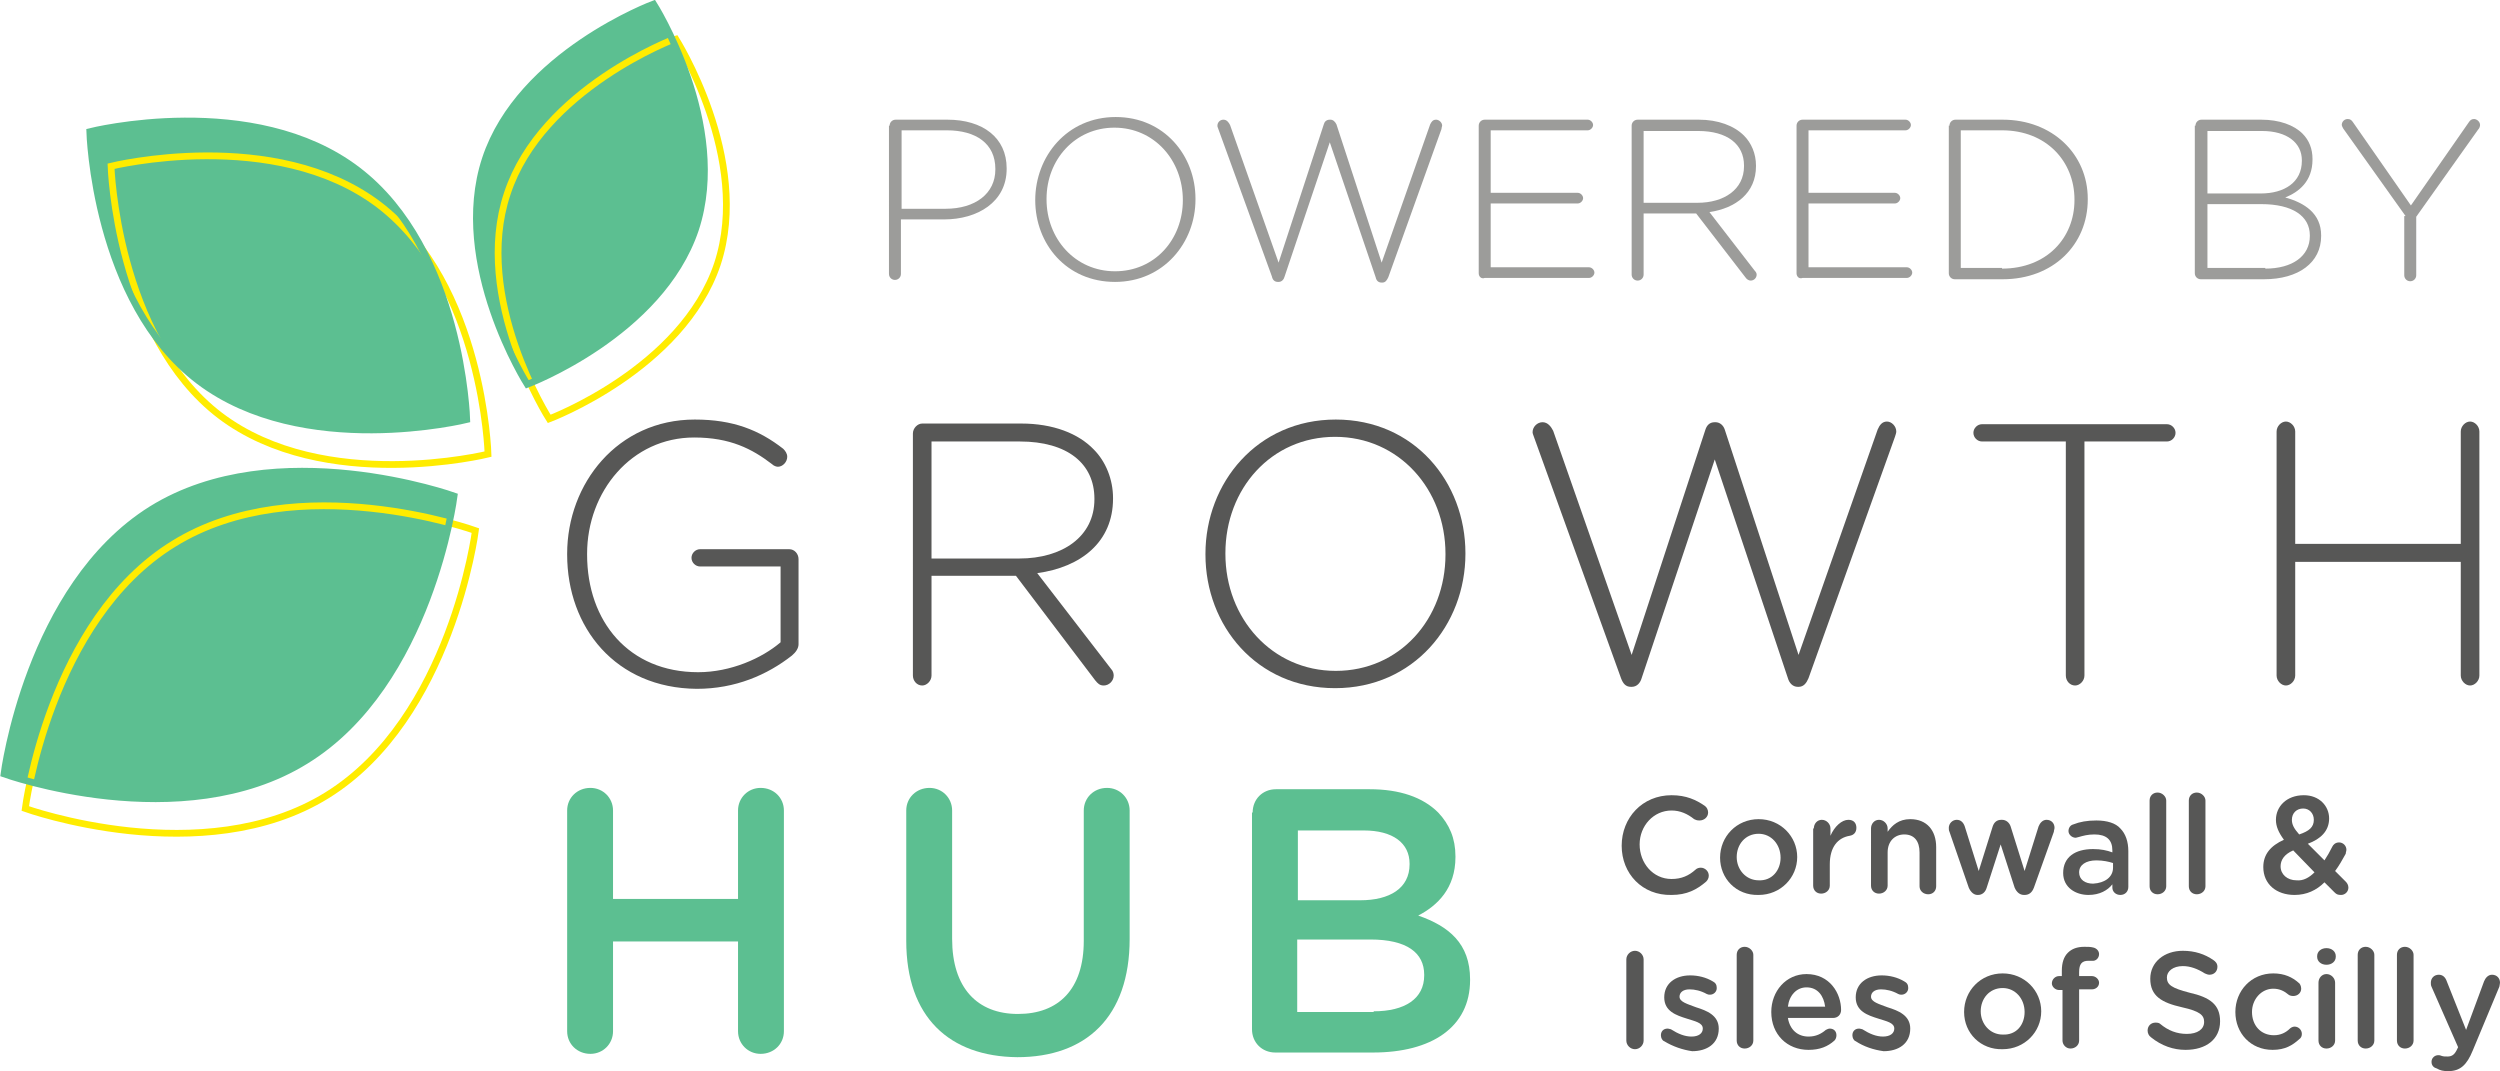 <?xml version="1.0" encoding="utf-8"?>
<!-- Generator: Adobe Illustrator 28.1.0, SVG Export Plug-In . SVG Version: 6.00 Build 0)  -->
<svg version="1.1" id="Layer_1" xmlns="http://www.w3.org/2000/svg" xmlns:xlink="http://www.w3.org/1999/xlink" x="0px" y="0px"
	 viewBox="0 0 376 161.1" style="enable-background:new 0 0 376 161.1;" xml:space="preserve">
<style type="text/css">
	.st0{fill:#9C9C9A;}
	.st1{fill:#5CBF91;}
	.st2{fill:none;stroke:#FFEC00;stroke-width:1.016;}
	.st3{fill:#575756;}
	.st4{fill:none;stroke:#5CBF91;stroke-width:1.016;}
</style>
<g>
	<g>
		<g>
			<path class="st0" d="M133.8,18.9c0-0.5,0.4-0.9,0.9-0.9h7.8c5.3,0,8.9,2.7,8.9,7.3v0.1c0,5-4.4,7.6-9.4,7.6h-6.5v8.2
				c0,0.5-0.4,0.9-0.9,0.9c-0.5,0-0.9-0.4-0.9-0.9V18.9z M142.2,31.4c4.5,0,7.5-2.3,7.5-5.9v-0.1c0-3.8-2.9-5.8-7.3-5.8h-6.8v11.8
				H142.2z"/>
			<path class="st0" d="M155.7,30.1L155.7,30.1c0-6.6,4.8-12.5,12.1-12.5s12,5.8,12,12.3V30c0,6.5-4.8,12.4-12.1,12.4
				C160.4,42.4,155.7,36.7,155.7,30.1z M177.9,30.1L177.9,30.1c0-6-4.3-10.9-10.3-10.9c-5.9,0-10.2,4.8-10.2,10.7V30
				c0,5.9,4.3,10.8,10.3,10.8C173.7,40.8,177.9,36,177.9,30.1z"/>
			<path class="st0" d="M183.2,19.3c-0.1-0.2-0.1-0.3-0.1-0.4c0-0.5,0.4-0.9,0.9-0.9c0.5,0,0.8,0.4,1,0.8l7.3,20.7l6.8-20.8
				c0.1-0.4,0.4-0.7,0.9-0.7h0.1c0.4,0,0.7,0.3,0.9,0.7l6.8,20.8l7.3-20.8c0.2-0.4,0.4-0.7,0.9-0.7c0.4,0,0.9,0.4,0.9,0.9
				c0,0.1-0.1,0.3-0.1,0.5l-8,22.3c-0.2,0.4-0.4,0.8-0.9,0.8h-0.1c-0.5,0-0.8-0.3-0.9-0.8L200,21.4l-6.8,20.2
				c-0.1,0.4-0.4,0.8-0.9,0.8h-0.1c-0.5,0-0.8-0.3-0.9-0.8L183.2,19.3z"/>
			<path class="st0" d="M222.4,41.1V18.9c0-0.5,0.4-0.9,0.9-0.9h15.5c0.4,0,0.8,0.4,0.8,0.8s-0.4,0.8-0.8,0.8h-14.6v9.4h13.1
				c0.4,0,0.8,0.4,0.8,0.8s-0.4,0.8-0.8,0.8h-13.1v9.6H239c0.4,0,0.8,0.4,0.8,0.8c0,0.4-0.4,0.8-0.8,0.8h-15.7
				C222.8,42,222.4,41.6,222.4,41.1z"/>
			<path class="st0" d="M245.4,18.9c0-0.5,0.4-0.9,0.9-0.9h9.2c2.9,0,5.3,0.9,6.8,2.4c1.1,1.1,1.8,2.7,1.8,4.5v0.1c0,4-3,6.3-7,6.9
				l6.8,8.8c0.2,0.2,0.3,0.4,0.3,0.6c0,0.5-0.4,0.9-0.9,0.9c-0.3,0-0.6-0.2-0.8-0.5l-7.4-9.6h-7.9v9.2c0,0.5-0.4,0.9-0.9,0.9
				c-0.5,0-0.9-0.4-0.9-0.9V18.9z M255.3,30.5c4,0,7-2,7-5.5v-0.1c0-3.2-2.5-5.2-6.9-5.2h-8.2v10.8H255.3z"/>
			<path class="st0" d="M270.2,41.1V18.9c0-0.5,0.4-0.9,0.9-0.9h15.5c0.4,0,0.8,0.4,0.8,0.8s-0.4,0.8-0.8,0.8H272v9.4H285
				c0.4,0,0.8,0.4,0.8,0.8s-0.4,0.8-0.8,0.8H272v9.6h14.8c0.4,0,0.8,0.4,0.8,0.8c0,0.4-0.4,0.8-0.8,0.8h-15.7
				C270.6,42,270.2,41.6,270.2,41.1z"/>
			<path class="st0" d="M293.2,18.9c0-0.5,0.4-0.9,0.9-0.9h7.1c7.5,0,12.8,5.2,12.8,11.9V30c0,6.8-5.2,12-12.8,12H294
				c-0.5,0-0.9-0.4-0.9-0.9V18.9z M301.1,40.4c6.7,0,10.9-4.6,10.9-10.3V30c0-5.7-4.2-10.4-10.9-10.4h-6.2v20.7H301.1z"/>
			<path class="st0" d="M330.2,18.9c0-0.5,0.4-0.9,0.9-0.9h9c2.7,0,4.9,0.8,6.2,2.1c1,1,1.5,2.3,1.5,3.8V24c0,3.3-2.1,4.9-4.1,5.7
				c2.9,0.8,5.4,2.4,5.4,5.7v0.1c0,4-3.4,6.5-8.6,6.5h-9.5c-0.5,0-0.9-0.4-0.9-0.9V18.9z M340,29.1c3.6,0,6.2-1.7,6.2-4.9v-0.1
				c0-2.6-2.2-4.4-6-4.4H332v9.4H340z M340.7,40.4c4.1,0,6.7-1.9,6.7-4.9v-0.1c0-2.9-2.6-4.7-7.3-4.7H332v9.6H340.7z"/>
			<path class="st0" d="M361.8,32.5l-9.4-13.2c-0.1-0.2-0.2-0.4-0.2-0.5c0-0.5,0.4-0.9,0.9-0.9c0.4,0,0.6,0.2,0.8,0.5l8.7,12.5
				l8.7-12.5c0.2-0.3,0.4-0.5,0.8-0.5c0.4,0,0.9,0.4,0.9,0.9c0,0.2-0.1,0.5-0.3,0.7l-9.3,13.1v8.8c0,0.5-0.4,0.9-0.9,0.9
				s-0.9-0.4-0.9-0.9V32.5z"/>
		</g>
	</g>
	<path class="st1" d="M73,23.9c-5.2,15.8,6.3,33.9,6.3,33.9s20-7.5,25.3-23.3c5.2-15.8-6.3-33.9-6.3-33.9S78.2,8.1,73,23.9z"/>
	<path class="st1" d="M22.8,76.6C4.2,88.2,0.6,116.4,0.6,116.4s26.7,9.6,45.4-2c18.7-11.5,22.3-39.8,22.3-39.8S41.5,65,22.8,76.6z"
		/>
	<path class="st1" d="M29.8,57.3c15.7,11.9,40.3,5.8,40.3,5.8s-0.7-25.5-16.4-37.5c-15.7-12-40.3-5.8-40.3-5.8S14.2,45.4,29.8,57.3z
		"/>
	<path class="st2" d="M76.3,29.1C71,44.9,82.6,63,82.6,63s20-7.5,25.3-23.3c5.2-15.8-6.3-33.9-6.3-33.9S81.5,13.3,76.3,29.1z"/>
	<path class="st2" d="M26.1,81.8C7.4,93.3,3.8,121.6,3.8,121.6s26.7,9.6,45.4-2c18.7-11.6,22.3-39.8,22.3-39.8S44.8,70.2,26.1,81.8z
		"/>
	<path class="st2" d="M33.1,62.5c15.7,11.9,40.3,5.8,40.3,5.8S72.7,42.8,57,30.8C41.3,18.9,16.7,25,16.7,25S17.5,50.6,33.1,62.5z"/>
	<g>
		<path class="st3" d="M85.3,83.4v-0.1c0-10.6,7.6-20.2,19.2-20.2c5.8,0,9.7,1.6,13.3,4.4c0.3,0.3,0.6,0.7,0.6,1.2
			c0,0.8-0.7,1.5-1.4,1.5c-0.2,0-0.6-0.1-0.9-0.4c-3-2.3-6.3-4-11.7-4c-9.4,0-16.1,8.1-16.1,17.5v0.1c0,10.1,6.3,17.7,16.7,17.7
			c4.9,0,9.6-2.1,12.4-4.5V85.2h-12.1c-0.7,0-1.3-0.6-1.3-1.3c0-0.7,0.6-1.3,1.3-1.3h13.4c0.8,0,1.4,0.7,1.4,1.5v12.8
			c0,0.6-0.4,1.2-1,1.7c-3.7,2.9-8.5,5-14.3,5C92.6,103.5,85.3,94.4,85.3,83.4z"/>
		<path class="st3" d="M137.3,65.2c0-0.8,0.7-1.5,1.4-1.5h14.9c4.8,0,8.6,1.5,10.9,3.9c1.8,1.8,2.9,4.5,2.9,7.3v0.1
			c0,6.5-4.8,10.3-11.4,11.2l11.1,14.4c0.3,0.3,0.4,0.7,0.4,1c0,0.8-0.7,1.5-1.5,1.5c-0.6,0-0.9-0.3-1.3-0.8l-11.9-15.7h-12.7v15
			c0,0.8-0.7,1.5-1.4,1.5c-0.8,0-1.4-0.7-1.4-1.5V65.2z M153.3,84c6.5,0,11.3-3.3,11.3-8.9v-0.1c0-5.3-4.1-8.6-11.2-8.6h-13.3V84
			H153.3z"/>
		<path class="st3" d="M181.3,83.4v-0.1c0-10.7,7.8-20.2,19.6-20.2c11.8,0,19.5,9.4,19.5,20.1v0.1c0,10.7-7.8,20.2-19.6,20.2
			C189,103.5,181.3,94.1,181.3,83.4z M217.4,83.4v-0.1c0-9.7-7-17.6-16.6-17.6s-16.5,7.8-16.5,17.5v0.1c0,9.7,7,17.6,16.6,17.6
			C210.5,100.9,217.4,93.1,217.4,83.4z"/>
		<path class="st3" d="M230.7,65.7c-0.1-0.3-0.2-0.5-0.2-0.7c0-0.8,0.7-1.5,1.5-1.5c0.8,0,1.3,0.7,1.6,1.3l11.8,33.7l11.1-33.9
			c0.2-0.6,0.6-1.1,1.4-1.1h0.1c0.7,0,1.2,0.5,1.4,1.1l11.1,33.9l11.9-33.9c0.3-0.7,0.7-1.2,1.4-1.2c0.7,0,1.4,0.7,1.4,1.5
			c0,0.2-0.1,0.5-0.2,0.8l-13,36.3c-0.3,0.7-0.7,1.3-1.5,1.3h-0.1c-0.8,0-1.3-0.6-1.5-1.3l-11-32.9l-11,32.9
			c-0.2,0.7-0.7,1.3-1.5,1.3h-0.1c-0.8,0-1.2-0.5-1.5-1.3L230.7,65.7z"/>
		<path class="st3" d="M310.5,66.4h-12.4c-0.7,0-1.3-0.6-1.3-1.3c0-0.7,0.6-1.3,1.3-1.3h27.8c0.7,0,1.3,0.6,1.3,1.3
			c0,0.7-0.6,1.3-1.3,1.3h-12.4v35.2c0,0.8-0.7,1.5-1.4,1.5c-0.8,0-1.4-0.7-1.4-1.5V66.4z"/>
		<path class="st3" d="M342.4,64.9c0-0.8,0.7-1.5,1.4-1.5s1.4,0.7,1.4,1.5v16.9h24.9V64.9c0-0.8,0.7-1.5,1.4-1.5s1.4,0.7,1.4,1.5
			v36.7c0,0.8-0.7,1.5-1.4,1.5s-1.4-0.7-1.4-1.5V84.5h-24.9v17.1c0,0.8-0.7,1.5-1.4,1.5s-1.4-0.7-1.4-1.5V64.9z"/>
	</g>
	<g>
		<path class="st1" d="M85.3,121.9c0-1.9,1.5-3.4,3.5-3.4c1.9,0,3.4,1.5,3.4,3.4v13.3h18.8v-13.3c0-1.9,1.5-3.4,3.4-3.4
			c2,0,3.5,1.5,3.5,3.4v33.2c0,1.9-1.5,3.4-3.5,3.4c-1.9,0-3.4-1.5-3.4-3.4v-13.5H92.2v13.5c0,1.9-1.5,3.4-3.4,3.4
			c-2,0-3.5-1.5-3.5-3.4V121.9z"/>
		<path class="st1" d="M136.3,141.5v-19.6c0-1.9,1.5-3.4,3.5-3.4c1.9,0,3.4,1.5,3.4,3.4v19.3c0,7.4,3.8,11.3,9.9,11.3
			c6.1,0,9.9-3.7,9.9-11v-19.6c0-1.9,1.5-3.4,3.5-3.4c1.9,0,3.4,1.5,3.4,3.4v19.3c0,11.8-6.6,17.8-16.9,17.8
			C142.8,158.9,136.3,153,136.3,141.5z"/>
		<path class="st1" d="M188.4,122.2c0-2,1.5-3.5,3.5-3.5H206c4.5,0,8,1.2,10.3,3.5c1.7,1.8,2.6,3.9,2.6,6.6v0.1
			c0,4.7-2.7,7.3-5.6,8.8c4.6,1.6,7.8,4.2,7.8,9.6v0.1c0,7.1-5.8,10.9-14.6,10.9h-14.7c-2,0-3.5-1.5-3.5-3.5V122.2z M204.6,135.4
			c4.4,0,7.4-1.8,7.4-5.4v-0.1c0-3.1-2.5-5-6.9-5h-9.9v10.5H204.6z M206.6,152.1c4.7,0,7.6-1.9,7.6-5.4v-0.1c0-3.3-2.6-5.3-8.1-5.3
			h-11v10.9H206.6z"/>
	</g>
	<g>
		<path class="st3" d="M243.9,127.2L243.9,127.2c0-4.2,3.1-7.6,7.5-7.6c2.2,0,3.7,0.7,5,1.6c0.3,0.2,0.5,0.6,0.5,1
			c0,0.7-0.6,1.2-1.3,1.2c-0.4,0-0.6-0.1-0.8-0.2c-1-0.8-2.1-1.3-3.4-1.3c-2.7,0-4.8,2.3-4.8,5.1v0c0,2.8,2,5.2,4.8,5.2
			c1.5,0,2.6-0.5,3.6-1.4c0.2-0.2,0.5-0.3,0.8-0.3c0.6,0,1.2,0.5,1.2,1.2c0,0.4-0.2,0.7-0.4,0.9c-1.4,1.2-2.9,2-5.2,2
			C247,134.7,243.9,131.4,243.9,127.2z"/>
		<path class="st3" d="M258.7,129L258.7,129c0-3.2,2.5-5.8,5.8-5.8c3.3,0,5.8,2.6,5.8,5.7v0c0,3.1-2.5,5.7-5.8,5.7
			C261.1,134.7,258.7,132.1,258.7,129z M267.8,129L267.8,129c0-2-1.4-3.6-3.3-3.6c-2,0-3.3,1.6-3.3,3.5v0c0,1.9,1.4,3.5,3.3,3.5
			C266.5,132.5,267.8,130.9,267.8,129z"/>
		<path class="st3" d="M272.8,124.6c0-0.7,0.5-1.3,1.2-1.3c0.7,0,1.3,0.6,1.3,1.3v1.1c0.6-1.4,1.7-2.4,2.7-2.4
			c0.8,0,1.2,0.5,1.2,1.2c0,0.7-0.4,1.1-1,1.2c-1.8,0.3-3,1.7-3,4.3v3.2c0,0.7-0.6,1.2-1.3,1.2c-0.7,0-1.2-0.5-1.2-1.2V124.6z"/>
		<path class="st3" d="M281.4,124.6c0-0.7,0.5-1.3,1.2-1.3c0.7,0,1.3,0.6,1.3,1.3v0.5c0.7-1,1.7-1.9,3.4-1.9c2.5,0,3.9,1.7,3.9,4.2
			v5.9c0,0.7-0.5,1.2-1.2,1.2c-0.7,0-1.3-0.5-1.3-1.2v-5.1c0-1.7-0.8-2.7-2.3-2.7c-1.4,0-2.5,1-2.5,2.7v5c0,0.7-0.6,1.2-1.3,1.2
			c-0.7,0-1.2-0.5-1.2-1.2V124.6z"/>
		<path class="st3" d="M296.1,133.5l-2.9-8.4c-0.1-0.2-0.1-0.4-0.1-0.6c0-0.6,0.5-1.2,1.2-1.2c0.6,0,1,0.4,1.2,1l2.1,6.7l2.1-6.7
			c0.2-0.6,0.6-1,1.3-1h0.1c0.6,0,1.1,0.4,1.3,1l2.1,6.7l2.1-6.7c0.2-0.5,0.6-1,1.2-1c0.7,0,1.2,0.5,1.2,1.2c0,0.2-0.1,0.4-0.1,0.6
			l-3,8.4c-0.3,0.8-0.8,1.1-1.4,1.1h-0.1c-0.6,0-1.1-0.4-1.4-1.1l-2.1-6.5l-2.1,6.5c-0.2,0.7-0.7,1.1-1.3,1.1h-0.1
			C296.9,134.6,296.4,134.2,296.1,133.5z"/>
		<path class="st3" d="M310.3,131.3L310.3,131.3c0-2.4,1.8-3.6,4.5-3.6c1.2,0,2.1,0.2,2.9,0.5v-0.3c0-1.6-0.9-2.4-2.7-2.4
			c-1,0-1.7,0.2-2.4,0.4c-0.1,0-0.3,0.1-0.4,0.1c-0.6,0-1.1-0.5-1.1-1c0-0.5,0.3-0.9,0.7-1c1-0.4,2.1-0.6,3.5-0.6
			c1.6,0,2.9,0.4,3.6,1.2c0.8,0.8,1.2,2,1.2,3.4v5.4c0,0.7-0.5,1.2-1.2,1.2c-0.7,0-1.2-0.5-1.2-1.1V133c-0.7,0.9-1.9,1.6-3.6,1.6
			C312.2,134.6,310.3,133.5,310.3,131.3z M317.8,130.5v-0.7c-0.6-0.2-1.5-0.4-2.5-0.4c-1.6,0-2.6,0.7-2.6,1.8v0
			c0,1.1,0.9,1.7,2.1,1.7C316.6,132.8,317.8,131.9,317.8,130.5z"/>
		<path class="st3" d="M323.3,120.4c0-0.7,0.5-1.2,1.2-1.2c0.7,0,1.3,0.6,1.3,1.2v12.9c0,0.7-0.6,1.2-1.3,1.2
			c-0.7,0-1.2-0.5-1.2-1.2V120.4z"/>
		<path class="st3" d="M329.2,120.4c0-0.7,0.5-1.2,1.2-1.2c0.7,0,1.3,0.6,1.3,1.2v12.9c0,0.7-0.6,1.2-1.3,1.2
			c-0.7,0-1.2-0.5-1.2-1.2V120.4z"/>
		<path class="st3" d="M351.1,134.2l-1.5-1.5c-1.2,1.2-2.7,1.9-4.5,1.9c-2.7,0-4.7-1.6-4.7-4.2v0c0-1.9,1.1-3.2,3.1-4.1
			c-0.8-1.1-1.2-2-1.2-3v0c0-2,1.6-3.7,4.2-3.7c2.3,0,3.8,1.6,3.8,3.5v0c0,1.9-1.3,3.1-3.2,3.8l2.5,2.5c0.4-0.6,0.8-1.3,1.2-2.1
			c0.1-0.2,0.4-0.6,1-0.6c0.6,0,1.1,0.5,1.1,1.1c0,0.2-0.1,0.4-0.1,0.6c-0.5,0.9-1,1.8-1.6,2.6l1.6,1.6c0.2,0.2,0.4,0.5,0.4,0.9
			c0,0.6-0.5,1.1-1.1,1.1C351.6,134.6,351.4,134.5,351.1,134.2z M348.1,131.2l-3.2-3.3c-1.4,0.6-1.9,1.5-1.9,2.4v0
			c0,1.2,1,2.1,2.4,2.1C346.4,132.5,347.3,132,348.1,131.2z M348,123.3L348,123.3c0-1-0.7-1.7-1.6-1.7c-1,0-1.7,0.7-1.7,1.7v0
			c0,0.7,0.3,1.3,1.1,2.2C347.3,125,348,124.4,348,123.3z"/>
	</g>
	<g>
		<path class="st3" d="M244.6,144.3c0-0.7,0.6-1.3,1.3-1.3c0.7,0,1.3,0.6,1.3,1.3v12.2c0,0.7-0.6,1.3-1.3,1.3
			c-0.7,0-1.3-0.6-1.3-1.3V144.3z"/>
		<path class="st3" d="M250.3,156.6c-0.3-0.1-0.5-0.5-0.5-0.9c0-0.6,0.4-1,1-1c0.2,0,0.4,0.1,0.5,0.1c1.1,0.7,2.1,1.1,3.1,1.1
			c1.1,0,1.7-0.5,1.7-1.2v0c0-0.9-1.2-1.1-2.4-1.5c-1.6-0.5-3.4-1.1-3.4-3.2v0c0-2.1,1.7-3.3,3.9-3.3c1.2,0,2.4,0.3,3.4,0.9
			c0.4,0.2,0.6,0.5,0.6,1c0,0.6-0.5,1-1,1c-0.2,0-0.3,0-0.5-0.1c-0.9-0.5-1.8-0.7-2.6-0.7c-1,0-1.5,0.5-1.5,1.1v0
			c0,0.8,1.2,1.1,2.5,1.6c1.6,0.5,3.4,1.2,3.4,3.2v0c0,2.3-1.8,3.4-4,3.4C253.1,157.9,251.6,157.4,250.3,156.6z"/>
		<path class="st3" d="M261.2,143.6c0-0.7,0.5-1.2,1.2-1.2c0.7,0,1.3,0.6,1.3,1.2v12.9c0,0.7-0.6,1.2-1.3,1.2
			c-0.7,0-1.2-0.5-1.2-1.2V143.6z"/>
		<path class="st3" d="M272,157.9c-3.2,0-5.6-2.3-5.6-5.7v0c0-3.1,2.2-5.7,5.3-5.7c3.5,0,5.2,2.9,5.2,5.4c0,0.7-0.5,1.2-1.2,1.2
			h-6.8c0.3,1.8,1.5,2.8,3.1,2.8c1.1,0,1.9-0.4,2.6-1c0.2-0.1,0.4-0.2,0.6-0.2c0.6,0,1,0.4,1,1c0,0.3-0.1,0.6-0.3,0.8
			C274.9,157.4,273.7,157.9,272,157.9z M274.5,151.4c-0.2-1.6-1.1-2.9-2.8-2.9c-1.5,0-2.6,1.2-2.8,2.9H274.5z"/>
		<path class="st3" d="M279.1,156.6c-0.3-0.1-0.5-0.5-0.5-0.9c0-0.6,0.4-1,1-1c0.2,0,0.4,0.1,0.5,0.1c1.1,0.7,2.1,1.1,3.1,1.1
			c1.1,0,1.7-0.5,1.7-1.2v0c0-0.9-1.2-1.1-2.4-1.5c-1.6-0.5-3.4-1.1-3.4-3.2v0c0-2.1,1.7-3.3,3.9-3.3c1.2,0,2.4,0.3,3.4,0.9
			c0.4,0.2,0.6,0.5,0.6,1c0,0.6-0.5,1-1,1c-0.2,0-0.3,0-0.5-0.1c-0.9-0.5-1.8-0.7-2.6-0.7c-1,0-1.5,0.5-1.5,1.1v0
			c0,0.8,1.2,1.1,2.5,1.6c1.6,0.5,3.4,1.2,3.4,3.2v0c0,2.3-1.8,3.4-4,3.4C281.8,157.9,280.3,157.4,279.1,156.6z"/>
		<path class="st3" d="M295.4,152.2L295.4,152.2c0-3.2,2.5-5.8,5.8-5.8c3.3,0,5.8,2.6,5.8,5.7v0c0,3.1-2.5,5.7-5.8,5.7
			C297.9,157.9,295.4,155.4,295.4,152.2z M304.5,152.2L304.5,152.2c0-2-1.4-3.6-3.3-3.6c-2,0-3.3,1.6-3.3,3.5v0
			c0,1.9,1.4,3.5,3.3,3.5C303.3,155.7,304.5,154.1,304.5,152.2z"/>
		<path class="st3" d="M310.1,148.9h-0.4c-0.6,0-1.1-0.5-1.1-1c0-0.6,0.5-1.1,1.1-1.1h0.4V146c0-1.2,0.3-2.1,0.9-2.7
			c0.6-0.6,1.4-0.9,2.5-0.9c0.5,0,0.9,0,1.3,0.1c0.5,0.1,0.9,0.5,0.9,1c0,0.6-0.5,1.1-1.1,1c-0.1,0-0.4,0-0.5,0
			c-1,0-1.4,0.5-1.4,1.7v0.6h1.9c0.6,0,1.1,0.5,1.1,1c0,0.6-0.5,1-1.1,1h-1.9v7.7c0,0.7-0.6,1.2-1.3,1.2c-0.7,0-1.2-0.6-1.2-1.2
			V148.9z"/>
		<path class="st3" d="M323.5,156c-0.3-0.2-0.5-0.6-0.5-1c0-0.7,0.5-1.2,1.2-1.2c0.4,0,0.6,0.1,0.7,0.2c1.2,1,2.5,1.5,4,1.5
			c1.6,0,2.6-0.7,2.6-1.8v0c0-1-0.6-1.6-3.3-2.2c-3.1-0.7-4.8-1.7-4.8-4.3v0c0-2.5,2.1-4.2,4.9-4.2c1.8,0,3.3,0.5,4.6,1.4
			c0.3,0.2,0.6,0.5,0.6,1c0,0.7-0.5,1.2-1.2,1.2c-0.2,0-0.5-0.1-0.7-0.2c-1.1-0.7-2.2-1.1-3.3-1.1c-1.5,0-2.4,0.8-2.4,1.7v0
			c0,1.1,0.7,1.6,3.4,2.3c3.1,0.7,4.6,1.8,4.6,4.3v0c0,2.7-2.1,4.3-5.2,4.3C326.9,157.9,325.1,157.3,323.5,156z"/>
		<path class="st3" d="M336.2,152.2L336.2,152.2c0-3.2,2.4-5.8,5.7-5.8c1.7,0,2.9,0.6,3.8,1.4c0.2,0.1,0.4,0.5,0.4,0.9
			c0,0.6-0.5,1.1-1.2,1.1c-0.3,0-0.6-0.1-0.7-0.2c-0.6-0.5-1.3-0.9-2.3-0.9c-1.8,0-3.2,1.6-3.2,3.5v0c0,2,1.3,3.5,3.3,3.5
			c1,0,1.8-0.4,2.4-1c0.1-0.1,0.4-0.3,0.7-0.3c0.6,0,1.1,0.5,1.1,1.1c0,0.3-0.1,0.6-0.4,0.8c-1,0.9-2.1,1.6-4,1.6
			C338.5,157.9,336.2,155.4,336.2,152.2z"/>
		<path class="st3" d="M348.5,143.8c0-0.7,0.6-1.2,1.4-1.2c0.8,0,1.4,0.5,1.4,1.2v0.1c0,0.7-0.6,1.2-1.4,1.2c-0.8,0-1.4-0.5-1.4-1.2
			V143.8z M348.7,147.8c0-0.7,0.5-1.3,1.2-1.3c0.7,0,1.3,0.6,1.3,1.3v8.7c0,0.7-0.6,1.2-1.3,1.2c-0.7,0-1.2-0.5-1.2-1.2V147.8z"/>
		<path class="st3" d="M354.6,143.6c0-0.7,0.5-1.2,1.2-1.2c0.7,0,1.3,0.6,1.3,1.2v12.9c0,0.7-0.6,1.2-1.3,1.2
			c-0.7,0-1.2-0.5-1.2-1.2V143.6z"/>
		<path class="st3" d="M360.5,143.6c0-0.7,0.5-1.2,1.2-1.2c0.7,0,1.3,0.6,1.3,1.2v12.9c0,0.7-0.6,1.2-1.3,1.2
			c-0.7,0-1.2-0.5-1.2-1.2V143.6z"/>
		<path class="st3" d="M366.5,160.7c-0.4-0.1-0.8-0.4-0.8-1c0-0.6,0.5-1,1-1c0.2,0,0.3,0,0.5,0.1c0.3,0.1,0.5,0.1,0.9,0.1
			c0.7,0,1.1-0.3,1.5-1.2l0.1-0.2l-4-9.1c-0.1-0.2-0.1-0.4-0.1-0.6c0-0.7,0.5-1.2,1.2-1.2c0.6,0,1,0.4,1.2,1l2.9,7.3l2.7-7.3
			c0.2-0.5,0.6-1,1.2-1c0.7,0,1.2,0.5,1.2,1.2c0,0.2-0.1,0.5-0.1,0.6l-4,9.6c-0.9,2.2-1.9,3.1-3.7,3.1
			C367.5,161.1,367,161,366.5,160.7z"/>
	</g>
	<path class="st4" d="M73,23.9c-5.2,15.8,6.3,33.9,6.3,33.9s20-7.5,25.3-23.3c5.2-15.8-6.3-33.9-6.3-33.9S78.2,8.1,73,23.9z"/>
	<path class="st4" d="M22.8,76.6C4.2,88.2,0.6,116.4,0.6,116.4s26.7,9.6,45.4-2c18.7-11.5,22.3-39.8,22.3-39.8S41.5,65,22.8,76.6z"
		/>
	<path class="st4" d="M29.9,57.3c15.7,11.9,40.3,5.8,40.3,5.8s-0.7-25.5-16.4-37.5c-15.7-12-40.3-5.8-40.3-5.8S14.2,45.4,29.9,57.3z
		"/>
</g>
</svg>
